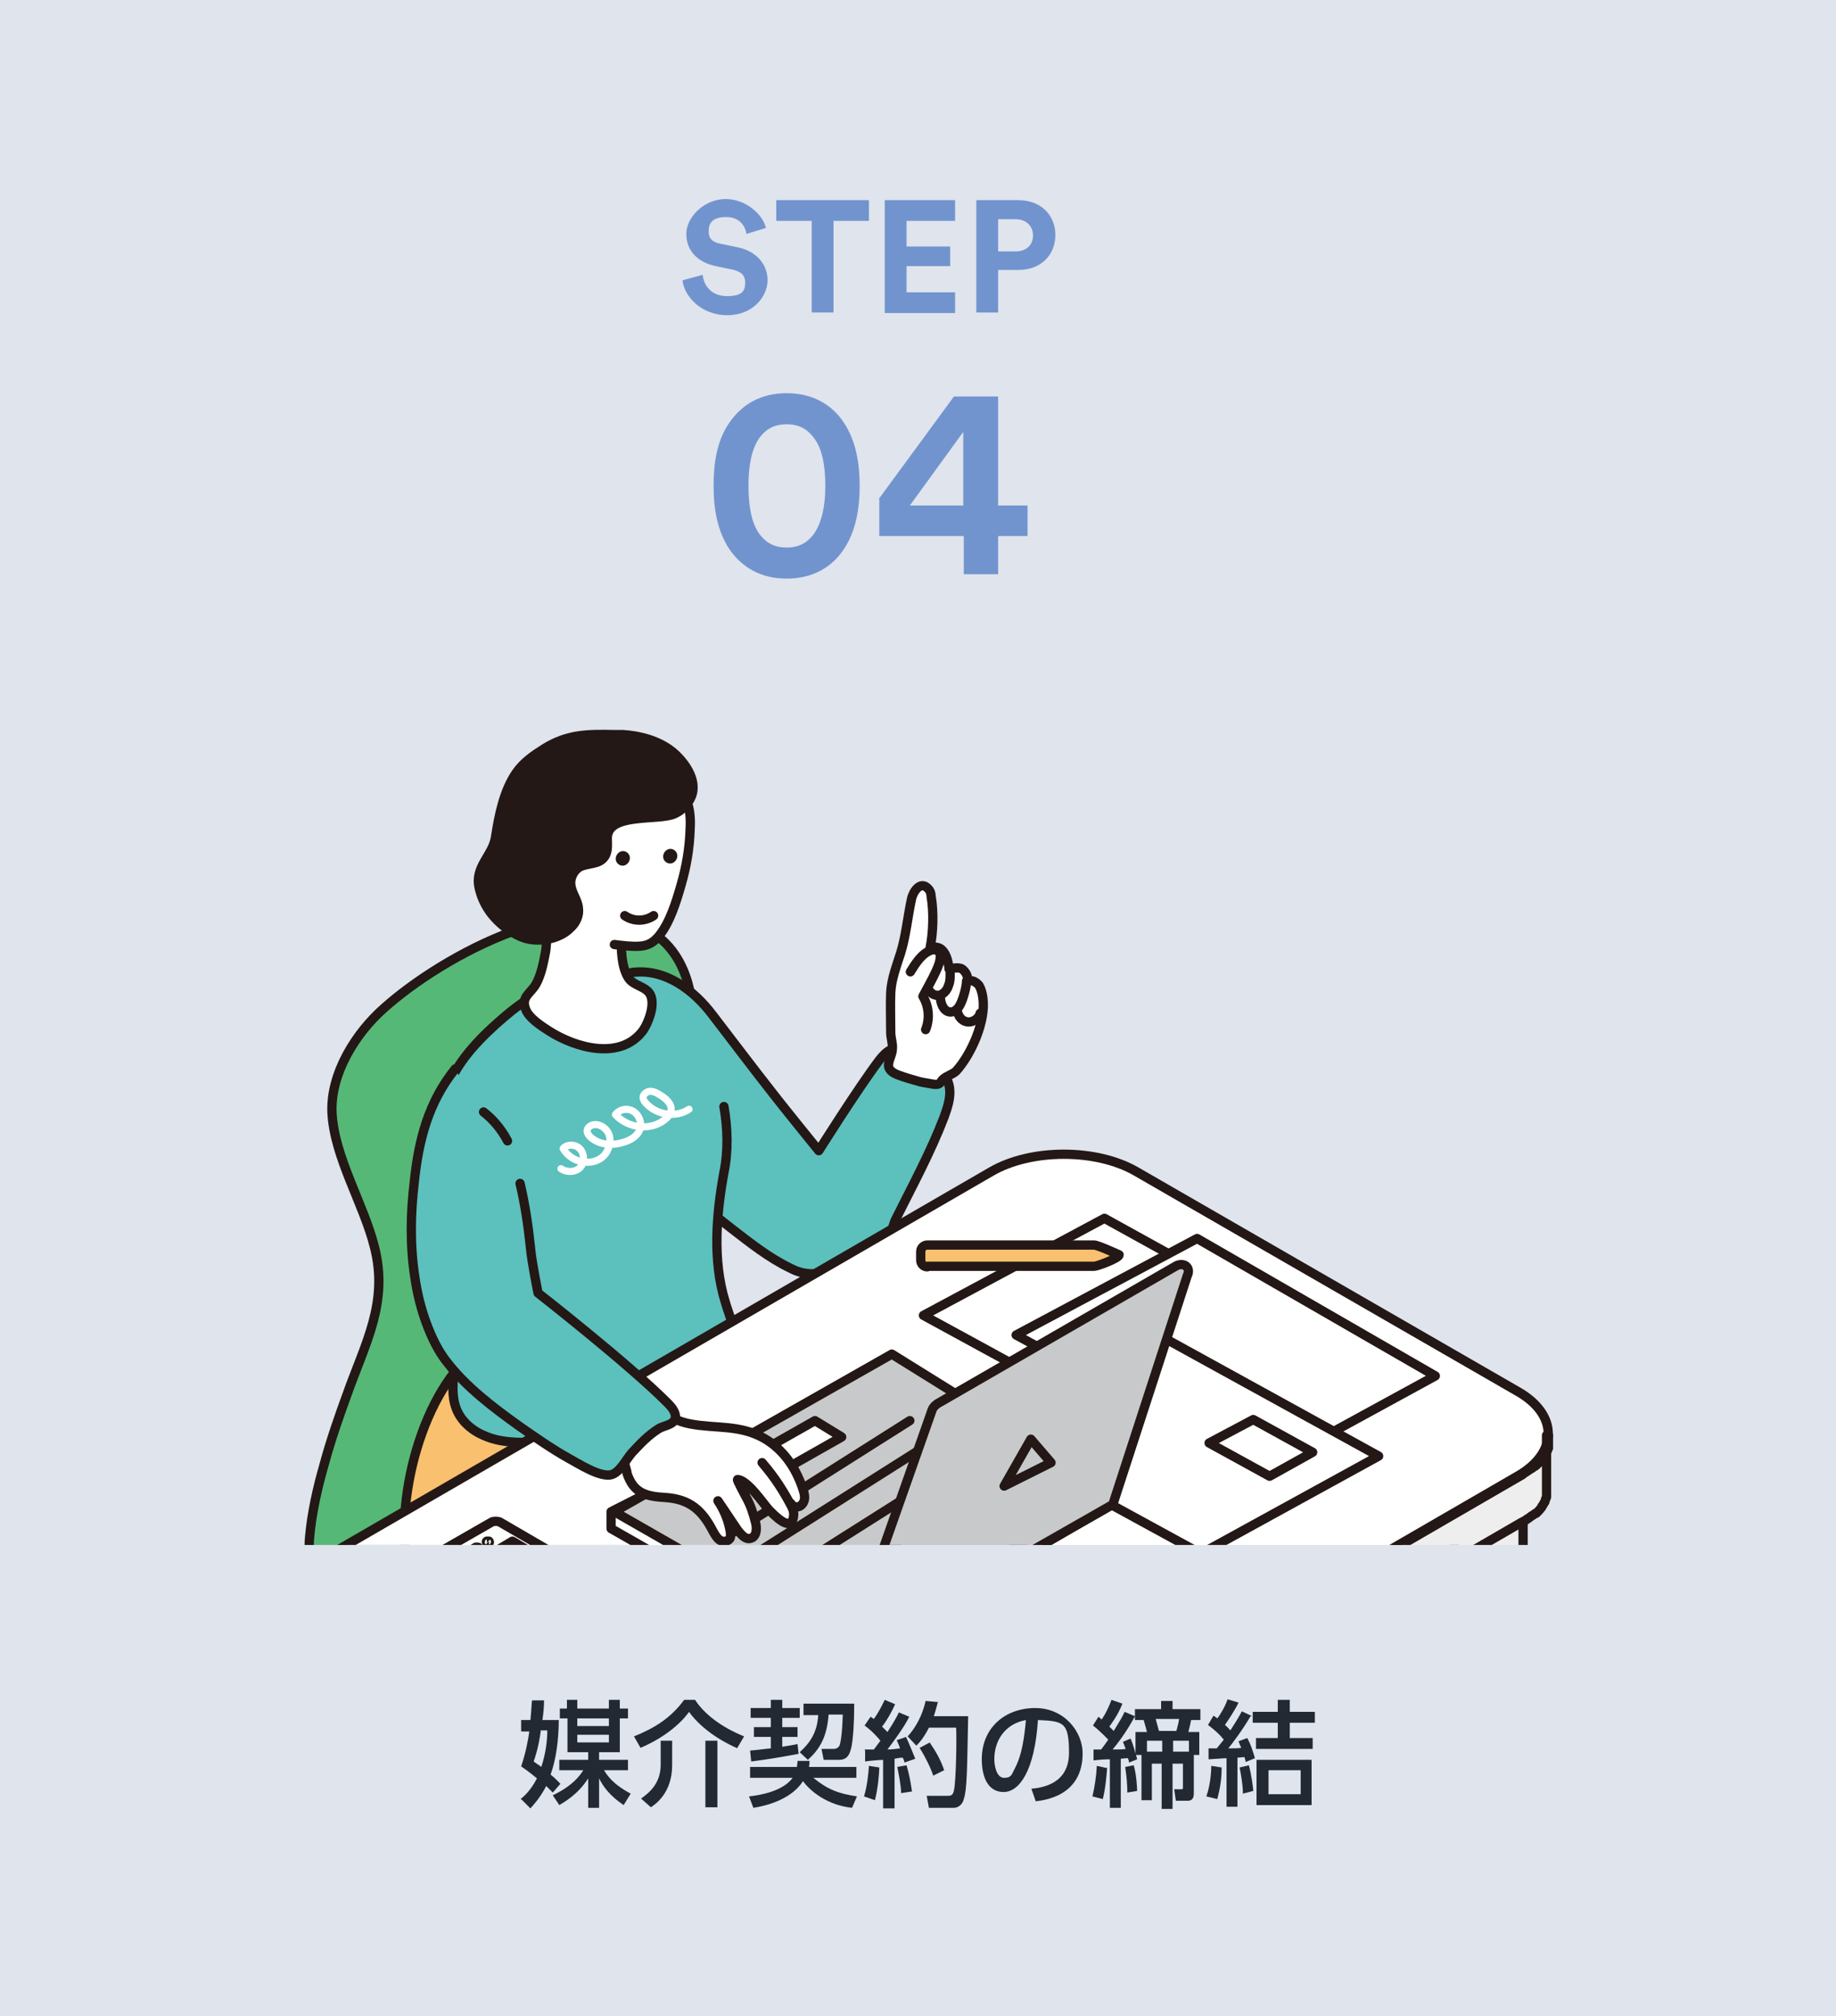 <?xml version="1.0" encoding="UTF-8"?>
<svg id="_レイヤー_2" xmlns="http://www.w3.org/2000/svg" xmlns:xlink="http://www.w3.org/1999/xlink" version="1.1" viewBox="0 0 336.8 369.7">
  <!-- Generator: Adobe Illustrator 29.3.1, SVG Export Plug-In . SVG Version: 2.1.0 Build 151)  -->
  <defs>
    <style>
      .st0, .st1, .st2 {
        fill: none;
      }

      .st3 {
        fill: #dfe4ed;
      }

      .st4 {
        fill: #56b877;
      }

      .st5 {
        fill: #7294ce;
      }

      .st6 {
        fill: #c8c9ca;
      }

      .st1 {
        stroke: #fff;
        stroke-width: 1.3px;
      }

      .st1, .st2 {
        stroke-linecap: round;
        stroke-linejoin: round;
      }

      .st7 {
        fill: #231815;
      }

      .st8 {
        fill: #fff;
      }

      .st2 {
        stroke: #231815;
        stroke-width: 1.7px;
      }

      .st9 {
        fill: #eeeeef;
      }

      .st10 {
        fill: #f9c06f;
      }

      .st11 {
        fill: #222933;
      }

      .st12 {
        clip-path: url(#clippath);
      }

      .st13 {
        fill: #5cc0bd;
      }
    </style>
    <clipPath id="clippath">
      <rect class="st0" x="51.9" y="133.8" width="233" height="149.5"/>
    </clipPath>
  </defs>
  <g id="_レイヤー_1-2">
    <rect class="st3" y="0" width="336.8" height="369.7"/>
    <path class="st5" d="M136.9,42.7c-.2-1.1-1.1-2.9-3.7-2.9s-3.2,1.2-3.2,2.6.7,2,2.2,2.3l2.9.6c3.7.7,5.7,3.2,5.7,6.1s-2.6,6.4-7.4,6.4-7.9-3.5-8.2-6.4l3.7-1c.2,2,1.6,3.9,4.5,3.9s3.3-1.1,3.3-2.5-.9-2.1-2.5-2.4l-2.9-.6c-3.3-.7-5.4-2.8-5.4-5.9s3.3-6.4,7.2-6.4,6.9,3,7.4,5.3l-3.6,1.1h0Z"/>
    <path class="st5" d="M152.9,40.5v16.8h-4v-16.8h-6.5v-3.8h17v3.8h-6.5Z"/>
    <path class="st5" d="M162.3,57.3v-20.6h12.9v3.8h-8.9v4.7h8v3.6h-8v4.8h8.9v3.8h-12.9Z"/>
    <path class="st5" d="M183.1,49.6v7.7h-4v-20.6h7.7c4.1,0,6.8,2.7,6.8,6.4s-2.7,6.4-6.8,6.4h-3.7,0ZM186.3,46.1c2,0,3.2-1.2,3.2-2.9s-1.2-3-3.2-3h-3.2v5.9h3.2Z"/>
    <path class="st5" d="M133.8,77.5c2.2-3.2,5.6-5.4,10.5-5.4s8.4,2.2,10.5,5.4c2.2,3.3,2.9,7.4,2.9,11.6s-.7,8.3-2.9,11.6c-2.1,3.2-5.6,5.4-10.5,5.4s-8.3-2.2-10.5-5.4c-2.2-3.3-2.9-7.4-2.9-11.6s.6-8.3,2.9-11.6ZM139.3,97.9c1.1,1.5,2.6,2.5,5,2.5s3.9-1,5-2.5c1.4-2,2.1-5,2.1-8.8s-.6-6.9-2.1-8.8c-1.1-1.5-2.6-2.5-5-2.5s-3.9,1-5,2.5c-1.4,2-2,5-2,8.8s.6,6.9,2,8.8Z"/>
    <path class="st5" d="M161.2,91.5l13.8-18.8h8.1v20h5.4v5.6h-5.4v7h-6.3v-7h-15.5v-6.8h0ZM176.7,79.2l-9.8,13.5h9.8v-13.5Z"/>
    <path class="st11" d="M95.5,329.9c.6-.5,1.8-1.5,3-3.8-1.7-1.4-2.2-1.7-2.9-2.2.8-2.3,1.3-4.9,1.5-6.4h-1.5v-2.1h1.7c.2-1.9.2-2.9.3-3.6h2.2c0,1.1-.1,2.3-.3,3.6h3c0,3.6-.5,7.3-1.5,10,1,.8,1.3,1.2,1.8,1.7l-1.4,1.6c-.3-.3-.5-.5-1.2-1.2-1.2,2.3-2.3,3.4-2.9,4.1l-1.6-1.6h0ZM99.2,317.4c-.4,3-1,4.7-1.3,5.6.5.4.9.6,1.4,1,.9-2.7,1.1-5.2,1.1-6.7h-1.3ZM102.6,313.3h1.4v-1.6h1.9v1.6h5.8v-1.6h2v1.6h1.5v1.8h-1.5v6.2h-3.8v1.4h5.3v1.9h-4.4c.5.8,1.5,2.5,4.9,4.3l-1.3,2.1c-2.5-1.7-3.7-3.3-4.5-4.9v5.4h-2v-5.4c-1.9,3-4.5,4.4-5.3,4.9l-1.2-1.8c3.8-1.8,5.1-3.8,5.6-4.6h-4.4v-1.9h5.3v-1.4h-3.8v-6.2h-1.4v-1.8h0ZM105.9,316.5h5.8v-1.4h-5.8v1.4ZM105.9,319.5h5.8v-1.4h-5.8v1.4Z"/>
    <path class="st11" d="M135.3,320.6c-4.1-1.8-7.2-4.3-8.9-6.7-1.7,2.4-4.9,4.9-8.9,6.6l-1.2-2.1c3.7-1.5,6.7-3.3,9.2-6.7h2c1.7,2.6,4.8,5,9,6.7l-1.3,2.2ZM123.3,319.2v4.5c0,5-3,7.1-3.9,7.7l-1.8-1.6c1.4-1,3.6-2.7,3.6-6.2v-4.4h2.1ZM131.6,319.2v12.2h-2.2v-12.2h2.2Z"/>
    <path class="st11" d="M148.5,322.9c0,.4,0,.6-.1,1.1h8.7v2h-7.9c2.7,2.2,4.7,2.9,8,3.4l-.9,2.1c-4.6-.5-7.7-3.1-9-4.9-1.5,2.4-4.7,4.2-9.1,4.9l-.8-2.1c2.1-.2,6.3-1,8-3.4h-7.8v-2h8.6c0-.4.1-.6.1-1.1h2.1ZM137.6,321c1.3-.1,2.6-.3,3.8-.4v-2.1h-3.1v-1.8h3.1v-1.7h-3.7v-1.8h3.7v-1.5h2.1v1.5h3.2v1.8h-3.2v1.7h2.8v1.8h-2.8v1.8c1.2-.2,2-.3,2.8-.5l.2,1.8c-2.6.5-6.2,1.1-8.7,1.4l-.2-2h0ZM147.4,312.4h9.3c0,3.6-.2,6.3-.5,7.9-.3,1.2-.6,2.4-2.3,2.4h-2.8l-.4-2h2.2c.8,0,1-.5,1.1-.6.2-.5.5-2.2.6-5.7h-2.6c-.3,4.2-1.7,6.4-3.8,8.3l-1.5-1.4c2.1-1.9,3.2-3.8,3.4-6.8h-2.7v-2h0Z"/>
    <path class="st11" d="M158.6,320.8c.6,0,1.1,0,1.7,0,.3-.4.6-.8,1.2-1.6-.2-.3-1.4-1.7-2.9-2.8l1.1-1.6c.2.1.4.3.6.4,1-1.4,1.5-2.5,2-3.5l1.9.8c-.6,1.4-1.7,3.3-2.4,4.1.1.1.5.5,1,1,1.3-2,1.7-2.8,2.1-3.6l1.9.8c-.4.8-1.2,2.3-4,6,.8,0,1.6-.1,2.3-.2-.2-.7-.4-1-.6-1.5l1.7-.6c.5,1,1.4,3.3,1.7,4l-2,.7c0-.3-.1-.5-.3-.9-.5,0-1,.1-1.5.2v9.1h-2.1v-8.9c-.5,0-2.8.2-3.3.3v-2h0ZM161.3,324.1c0,.7-.2,3.7-.8,6l-2-.7c.6-2,.8-4.2.9-5.6l1.9.3h0ZM166.3,323.7c.4,1.4.7,2.7,1,4.8l-2,.3c0-1.4-.5-3.8-.7-4.8l1.7-.3h0ZM172.1,311.9c-.2.7-.4,1.6-.8,2.8h6.3c-.2,9.9-.2,13.4-.8,15.2-.4,1.5-1.6,1.6-1.8,1.6h-4.6l-.4-2.2h3.8c.8,0,1-.2,1.2-1,.4-2,.5-9.5.4-11.5h-5c-.9,1.8-1.7,2.7-2.3,3.3l-1.6-1.7c1.4-1.5,2.7-3.8,3.3-6.5l2.2.2h0ZM170.6,319.6c1.1,1.6,2,3.2,2.6,5l-2,1c-.5-1.5-1.5-3.5-2.5-5.1l1.9-1h0Z"/>
    <path class="st11" d="M189.2,328c2.2-.2,6.9-1,6.9-6.6s-1-5.8-5.7-6c-.6,9.3-3.4,13.2-6.3,13.2s-4-2.8-4-6c0-5.9,4.4-9.4,9.8-9.4s8.7,4.4,8.7,8.3c0,7.9-7.1,8.6-8.6,8.8l-.8-2.3h0ZM182.4,322.6c0,1.2.4,3.4,1.8,3.4s1.4-.7,1.9-1.6c1.4-2.6,1.8-5.8,2.1-9-3.8.7-5.8,3.7-5.8,7.2h0Z"/>
    <path class="st11" d="M203.1,324.1c-.1,1.4-.3,3.8-.8,5.8l-1.9-.5c.4-1.7.7-3.6.8-5.6l1.8.4ZM200.7,320.8c.7,0,.9,0,1.3,0,.3-.4.9-1.2,1.3-1.8-.2-.2-1.3-1.4-2.8-2.6l1-1.6c.3.2.3.3.6.5.8-1.2,1.3-2.3,1.8-3.6l2,.7c-.9,2.3-2.2,3.9-2.4,4.2.4.4.6.6.8.8,1.3-2.1,1.7-2.8,2-3.5l1.9.8c-.6,1.1-2,3.6-4.1,6.1,1.2,0,1.9,0,2.4-.1-.2-.5-.3-.8-.5-1.3l1.4-.6c.5,1.2.8,2.3.9,2.8v-4h2.1c-.1-.5-.5-1.8-.6-2.2h-1.6v-2h4.8v-1.5h2.1v1.5h5.1v2h-1.7c-.2,1.1-.4,1.7-.5,2.2h2v4.2h-1v7c0,.4,0,1.4-1.1,1.4h-2.2l-.3-2.1h1.3c.3,0,.3-.1.3-.3v-4.4h-1.9v8.3h-2v-8.3h-1.8v6.7h-1.9v-8.3h-1l.2.8-1.5.6c0-.4-.1-.5-.2-.8-.3,0-.4,0-1.3.1v9h-2v-8.9c-1.2,0-2.1.1-3,.2v-2h0ZM208,323.8c.5,1.7.6,4.3.6,4.6l-1.8.3c0-1.2-.1-2.9-.4-4.7l1.6-.3h0ZM213.2,321.2v-2h-2.8v2h2.8ZM212,315.2c.1.3.5,1.9.6,2.2h3.2c.1-.4.4-1.4.5-2.2h-4.3,0ZM215.2,321.2h2.9v-2h-2.9v2Z"/>
    <path class="st11" d="M221.3,329.4c.8-2.3.9-4.8.9-5.6l1.9.3c0,2.2-.3,3.9-.8,5.8l-2-.5ZM229.4,314.7c-1.3,2.3-3.7,5.5-4.1,5.9,1.2,0,1.7,0,2.4-.1-.2-.4-.3-.7-.5-1.2l1.6-.6c.8,1.5,1.2,3,1.4,3.7l-1.7.7c0-.3-.1-.4-.2-.9-.4,0-1.1.1-1.3.1v9h-2v-8.9c-.5,0-3,.2-3.3.2v-2c.7,0,.8,0,1.5,0,.4-.5.9-1.1,1.3-1.6-.9-1.1-1.6-1.7-2.9-2.7l1-1.7c.4.3.5.3.7.5.5-.6,1.4-2.1,1.9-3.5l2,.6c-.6,1.3-2,3.4-2.5,4.1.4.3.7.7,1,1,1.3-2,1.8-2.9,2.1-3.5l1.9.9h0ZM228,328.8c0-1.5-.4-3.7-.6-4.7l1.7-.4c.5,1.9.8,4.3.8,4.7l-1.9.5h0ZM236.6,311.7v2.2h4.6v2h-4.6v2.8h4.2v2h-10.4v-2h4v-2.8h-4.6v-2h4.6v-2.2h2.2ZM240.6,331h-10.1v-8.3h10.1v8.3ZM238.6,324.6h-5.9v4.4h5.9v-4.4Z"/>
    <g class="st12">
      <g>
        <path class="st4" d="M59.5,268.4c-1.3,4.5-2.3,9-2.7,13.4-.9,8.7,5.4,16,13.9,17.5,10.4,1.9,18.6-3.7,27.3-8.1,9-4.5,21-10.6,26.6-19.2,5.5-8.4.8-17.6-2.4-25.8-2.6-6.7-6.4-14.9-5.3-22.1,2.3-14.6,12.3-25.8,9.8-41.5-.7-4.3-2.7-8.5-6.3-11.1-14.1-10.2-39.3,3.8-50,13.4-5.1,4.5-9.8,11.9-9.5,19.1.4,8.2,5.8,16.7,7.8,24.7,2.6,10.2-1.7,17.6-5,26.9-1.5,4.1-3,8.4-4.2,12.8"/>
        <path class="st2" d="M59.5,268.4c-1.3,4.5-2.3,9-2.7,13.4-.9,8.7,5.4,16,13.9,17.5,10.4,1.9,18.6-3.7,27.3-8.1,9-4.5,21-10.6,26.6-19.2,5.5-8.4.8-17.6-2.4-25.8-2.6-6.7-6.4-14.9-5.3-22.1,2.3-14.6,12.3-25.8,9.8-41.5-.7-4.3-2.7-8.5-6.3-11.1-14.1-10.2-39.3,3.8-50,13.4-5.1,4.5-9.8,11.9-9.5,19.1.4,8.2,5.8,16.7,7.8,24.7,2.6,10.2-1.7,17.6-5,26.9-1.5,4.1-3,8.4-4.2,12.8h0Z"/>
        <path class="st13" d="M128,220c-2.9-3.2-4.9-7.1-6.6-11.1-3.7-8.6-6.2-17.8-7.4-27.1-.1-1.1-.2-2.3.7-3,.4-.3.9-.4,1.4-.5,6-.7,11.2,3.3,14.6,7.8,3.7,4.8,7.3,9.6,11,14.3,1.6,2.1,8.5,10.6,8.5,10.6,0,0,7.1-11.3,11.1-16.6,1.3-1.7,2.8-2.8,4.9-2,3.5,1.3,7.5,3.3,8,7.2.2,1.8-.4,3.5-1,5.2-2.5,6.5-5.7,12.4-8.8,18.6-.5.9-.6,2-1.2,2.9-.7,1.2-2,2.2-3,3.1-2.2,1.9-4.8,3.3-7.7,3.8-2.7.5-4.9.7-7.4-.6-4-1.9-7.5-4.7-11-7.4-2-1.6-4.1-3.1-5.8-5,0,0-.2-.2-.3-.3"/>
        <path class="st2" d="M128,220c-2.9-3.2-4.9-7.1-6.6-11.1-3.7-8.6-6.2-17.8-7.4-27.1-.1-1.1-.2-2.3.7-3,.4-.3.9-.4,1.4-.5,6-.7,11.2,3.3,14.6,7.8,3.7,4.8,7.3,9.6,11,14.3,1.6,2.1,8.5,10.6,8.5,10.6,0,0,7.1-11.3,11.1-16.6,1.3-1.7,2.8-2.8,4.9-2,3.5,1.3,7.5,3.3,8,7.2.2,1.8-.4,3.5-1,5.2-2.5,6.5-5.7,12.4-8.8,18.6-.5.9-.6,2-1.2,2.9-.7,1.2-2,2.2-3,3.1-2.2,1.9-4.8,3.3-7.7,3.8-2.7.5-4.9.7-7.4-.6-4-1.9-7.5-4.7-11-7.4-2-1.6-4.1-3.1-5.8-5,0,0-.2-.2-.3-.3h0Z"/>
        <path class="st8" d="M165.5,349.6c3.9,3.4,8.5,6.1,13.3,7.9,2.6.9,5.6,2,6.4,4.8.6,2.2-.7,4.7-2.5,6-1.9,1.2-7,.4-9.2,0-9.9-1.6-18.8-5.6-21.7-8.6-.6-.6-1.3-1.3-1.6-2.2-.4-1-.3-2-.2-3,.2-2.2.3-4.4,1.1-6.4,3.7-9.5,9.4-2.9,14.5,1.6"/>
        <path class="st2" d="M165.5,349.6c3.9,3.4,8.5,6.1,13.3,7.9,2.6.9,5.6,2,6.4,4.8.6,2.2-.7,4.7-2.5,6s-7,.4-9.2,0c-9.9-1.6-18.8-5.6-21.7-8.6-.6-.6-1.3-1.3-1.6-2.2-.4-1-.3-2-.2-3,.2-2.2.3-4.4,1.1-6.4,3.7-9.5,9.4-2.9,14.5,1.6h0Z"/>
        <path class="st7" d="M163.6,348.1c-4.1,1.2-8.4,1.3-12.6.4-2.6-16.1-2.5-32.7.3-48.7.2-1.1.4-2.2,1-3.2,1.1-1.7,3.1-2.3,4.9-2.9,12.6-3.7,7.4,11.4,6.8,19.5-.2,3.2-.3,34.9-.4,34.9"/>
        <path class="st2" d="M163.6,348.1c-4.1,1.2-8.4,1.3-12.6.4-2.6-16.1-2.5-32.7.3-48.7.2-1.1.4-2.2,1-3.2,1.1-1.7,3.1-2.3,4.9-2.9,12.6-3.7,7.4,11.4,6.8,19.5-.2,3.2-.3,34.9-.4,34.9h0Z"/>
        <path class="st7" d="M169.2,354.7c.7-.7,1.9-.8,2.9-.2,2.2,1,4.3,2.2,6.6,3.1,2.6.9,5.6,2,6.4,4.8.6,2.2-.7,4.7-2.5,6-1.9,1.2-8.8-.2-10.9-.7-7.2-1.6-14.3-3.6-20-7.9-.7-.5-1.3-1.3-1.6-2.2-.4-1-.3-2-.2-3,.2-2.4-.3-4.4.6-3.6,4.2,3.9,11.8,7.2,17.3,8,0-1.1,1-3.7,1.5-4.2"/>
        <path class="st2" d="M169.2,354.7c.7-.7,1.9-.8,2.9-.2,2.2,1,4.3,2.2,6.6,3.1,2.6.9,5.6,2,6.4,4.8.6,2.2-.7,4.7-2.5,6-1.9,1.2-8.8-.2-10.9-.7-7.2-1.6-14.3-3.6-20-7.9-.7-.5-1.3-1.3-1.6-2.2-.4-1-.3-2-.2-3,.2-2.4-.3-4.4.6-3.6,4.2,3.9,11.8,7.2,17.3,8,0-1.1,1-3.7,1.5-4.2h0Z"/>
        <path class="st8" d="M138.3,365.3c3.9,3.4,8.5,6.1,13.3,7.9,2.6.9,5.6,2,6.4,4.8.6,2.2-.7,4.7-2.5,6-1.9,1.2-7,.4-9.2,0-9.9-1.6-18.8-5.6-21.7-8.6-.6-.6-1.3-1.3-1.6-2.2-.4-1-.3-2-.2-3,.2-2.2.3-4.4,1.1-6.4,3.8-9.5,9.4-2.9,14.5,1.6"/>
        <path class="st2" d="M138.3,365.3c3.9,3.4,8.5,6.1,13.3,7.9,2.6.9,5.6,2,6.4,4.8.6,2.2-.7,4.7-2.5,6s-7,.4-9.2,0c-9.9-1.6-18.8-5.6-21.7-8.6-.6-.6-1.3-1.3-1.6-2.2-.4-1-.3-2-.2-3,.2-2.2.3-4.4,1.1-6.4,3.7-9.5,9.4-2.9,14.5,1.6h0Z"/>
        <path class="st7" d="M136.5,363.8c-4.1,1.2-8.4,1.3-12.6.4-2.6-16.1-2.5-32.7.3-48.7.2-1.1.4-2.2,1-3.2,1.1-1.7,3.1-2.3,4.9-2.9,12.6-3.7,7.4,11.4,6.8,19.5-.2,3.2-.3,34.9-.4,34.9"/>
        <path class="st2" d="M136.5,363.8c-4.1,1.2-8.4,1.3-12.6.4-2.6-16.1-2.5-32.7.3-48.7.2-1.1.4-2.2,1-3.2,1.1-1.7,3.1-2.3,4.9-2.9,12.6-3.7,7.4,11.4,6.8,19.5-.2,3.2-.3,34.9-.4,34.9h0Z"/>
        <path class="st7" d="M142,370.3c.7-.7,1.9-.8,2.9-.2,2.2,1,4.3,2.2,6.6,3.1,2.6.9,5.6,2,6.4,4.8.6,2.2-.7,4.7-2.5,6-1.9,1.2-8.8-.2-10.9-.7-7.2-1.6-14.3-3.6-20-7.9-.7-.5-1.3-1.3-1.6-2.2-.4-1-.3-2-.2-3,.2-2.4-.3-4.4.6-3.6,4.2,3.9,11.8,7.2,17.3,8,0-1.1,1-3.7,1.5-4.2"/>
        <path class="st2" d="M142,370.3c.7-.7,1.9-.8,2.9-.2,2.2,1,4.3,2.2,6.6,3.1,2.6.9,5.6,2,6.4,4.8.6,2.2-.7,4.7-2.5,6-1.9,1.2-8.8-.2-10.9-.7-7.2-1.6-14.3-3.6-20-7.9-.7-.5-1.3-1.3-1.6-2.2-.4-1-.3-2-.2-3,.2-2.4-.3-4.4.6-3.6,4.2,3.9,11.8,7.2,17.3,8,0-1.1,1-3.7,1.5-4.2h0Z"/>
        <path class="st10" d="M135.9,343.4c-2.6.4-5.3.4-7.9-.1-14.1-2.9-11.6-17.3-11.6-28.2-14.8-2.2-31.7-5.9-38.9-19-6.7-12.2-2.7-33.8,5.9-44.5,2.9-3.6,7.2-5.4,11.3-6.8,10.1-3.4,39.1,3.1,39.1,3.1,1.7.4.3,14.7,6.8,16.7,9.6,3,18.2.5,23.8,11.2,3.1,5.9,3.7,12.7,4.2,19.3.7,8.3,1.4,16.6,2,24.9.1,1.8.3,3.7-.5,5.4-.7,1.5-2,2.7-3.3,3.7-7.3,5.7-15.6,10.1-24.4,12.8-2.2.7-4.5,1.3-6.7,1.6"/>
        <path class="st2" d="M135.9,343.4c-2.6.4-5.3.4-7.9-.1-14.1-2.9-11.6-17.3-11.6-28.2-14.8-2.2-31.7-5.9-38.9-19-6.7-12.2-2.6-33.8,5.9-44.5,2.9-3.6,7.2-5.4,11.3-6.8,10.1-3.4,39.1,3.1,39.1,3.1,1.7.4.3,14.7,6.8,16.7,9.6,3,18.2.5,23.8,11.2,3.1,5.9,3.7,12.7,4.2,19.3.7,8.3,1.4,16.6,2,24.9.1,1.8.3,3.7-.5,5.4-.7,1.5-2,2.7-3.3,3.7-7.3,5.7-15.6,10.1-24.4,12.8-2.2.7-4.5,1.3-6.7,1.6h0Z"/>
        <path class="st13" d="M132.8,202.9c.7,4.1.8,8.2,0,12.1-1.4,7.6-2.1,16.1.2,23.6.5,1.8,1.3,3.6,1.6,5.5,1.1,7.2-8.9,11.4-14.1,14.2-7.3,3.9-15.4,6.1-23.7,6.2-2.6,0-5.2-.1-7.6-1.1-2.4-.9-4.6-2.7-5.5-5.1-.9-2.3-.6-4.9-.4-7.4.3-3.9.1-7.9-.4-11.8-1.1-7.5-3.7-14.9-3.7-22.5,0-6.1,1.2-14.3,4.1-19.7,2.3-4.3,6.7-8.4,10.5-11.5,4.8-3.8,10.4-6.4,16.3-7.9,1.3-.3,2.5-.6,3.7-.7l19.1,26h0Z"/>
        <path class="st2" d="M132.8,202.9c.7,4.1.8,8.2,0,12.1-1.4,7.6-2.1,16.1.2,23.6.5,1.8,1.3,3.6,1.6,5.5,1.1,7.2-8.9,11.4-14.1,14.2-7.2,3.9-15.4,6.1-23.7,6.2-2.6,0-5.2-.1-7.6-1.1-2.4-.9-4.6-2.7-5.5-5.1-.9-2.3-.6-4.9-.4-7.4.3-3.9.1-7.9-.4-11.8-1.1-7.5-3.7-14.9-3.7-22.5,0-6.1,1.2-14.3,4.1-19.7,2.3-4.3,6.7-8.4,10.5-11.5,4.8-3.8,10.4-6.4,16.3-7.9,1.3-.3,2.5-.6,3.7-.7"/>
        <path class="st8" d="M114.3,167.9c0,1.2-.2,2.4-.3,3.8-.2,2.3,0,5.5,1.2,7.5.9,1.6,3.3,1.6,4.1,3.2.9,1.8-.3,5-1.3,6.5-4.1,5.6-12.3,3.3-17.2.2-1.4-.9-3.8-2.4-4.4-4.1-.8-2.2.8-2.7,1.9-4.5,1-1.8,1.4-4,1.8-6.1.6-3.9-.8-8.4.4-12.1.5-1.7,2.1-3.3,3.9-3.2.6,0,1.3.2,1.9.5,2.5.9,4.9,2.1,6.6,4.2,1.2,1.5,1.5,2.8,1.5,4.2"/>
        <path class="st2" d="M114.3,167.9c0,1.2-.2,2.4-.3,3.8-.1,2.3,0,5.5,1.2,7.5.9,1.6,3.3,1.6,4.1,3.2.9,1.8-.3,5-1.3,6.5-4.1,5.6-12.3,3.3-17.2.2-1.4-.9-3.8-2.4-4.4-4.1-.8-2.2.8-2.7,1.9-4.5,1-1.8,1.4-4,1.8-6.1.6-3.9-.8-8.4.4-12.1.5-1.7,2.1-3.3,3.9-3.2.6,0,1.3.2,1.9.5,2.5.9,4.9,2.1,6.6,4.2,1.2,1.5,1.5,2.8,1.5,4.2h0Z"/>
        <path class="st8" d="M99.2,169.7c0-.9-.7-1.3-1.2-2.1-.6-.9-1-2-1.3-3-.7-2.2-1.2-4.6-1.5-6.9-.3-2.3-.4-4.6,0-6.8.7-4.2,3.1-8.2,6.6-10.7,3.3-2.4,7.7-3.3,11.7-2.6,4.5.7,8,3.7,10.8,7.2.6.8,1.2,1.6,1.6,2.5.7,1.6.8,3.5.7,5.3-.1,3.5-.7,7-1.7,10.4-.9,3.1-2,6.7-4,9.2-1,1.2-2,1.8-3.5,1.9-1.6.1-3.1-.1-4.7-.3l-13.4-4.2h0Z"/>
        <path class="st2" d="M99.2,169.1c0-.9-.7-1.3-1.2-2.1-.6-.9-1-2-1.3-3-.7-2.2-1.2-4.6-1.5-6.9-.3-2.3-.4-4.6,0-6.8.7-4.2,3.1-8.2,6.6-10.7,3.3-2.4,7.7-3.3,11.7-2.6,4.5.7,8,3.7,10.8,7.2.6.8,1.2,1.6,1.6,2.5.7,1.6.8,3.5.7,5.3-.1,3.5-.7,7-1.7,10.4-.9,3.1-2,6.7-4,9.2-1,1.2-2,1.8-3.5,1.9-1.6.1-3.1-.1-4.7-.3"/>
        <path class="st7" d="M114.3,134.7c3.1.2,6.5,1.1,9,3.1,2.1,1.7,4.8,5.2,3.5,8.3-.6,1.4-1.7,2.5-3,3.1-2.9,1.4-12.2-.3-12.4,4.4,0,1.2.2,2.5-.5,3.5-1,1.5-3.1,1.1-4.6,1.9-1,.6-1.7,1.9-1.6,3.1.1,1.6,1.3,2.9,1.4,4.4.2,1.3-.4,2.7-1.4,3.6-2,2.1-5.6,2.7-8.2,2-2.5-.7-5.4-3-6.9-5.3-.8-1.2-1.4-2.6-1.7-4-.9-3.9,2.5-5.9,3-9.3.6-3.9,1.5-8.5,3.8-11.8,1.3-1.9,3.2-3.2,5.1-4.4,4.4-2.7,8-2.7,12.9-2.6.5,0,1,0,1.5,0"/>
        <path class="st2" d="M114.3,134.7c3.1.2,6.5,1.1,9,3.1,2.1,1.7,4.8,5.2,3.5,8.3-.6,1.4-1.7,2.5-3,3.1-2.9,1.4-12.2-.3-12.4,4.4,0,1.2.2,2.5-.5,3.5-1,1.5-3.1,1.1-4.6,1.9-1,.6-1.7,1.9-1.6,3.1.1,1.6,1.3,2.9,1.4,4.4.2,1.3-.4,2.7-1.4,3.6-2,2.1-5.6,2.7-8.2,2-2.5-.7-5.4-3-6.9-5.3-.8-1.2-1.4-2.6-1.7-4-.9-3.9,2.5-5.9,3-9.3.6-3.9,1.5-8.5,3.8-11.8,1.3-1.9,3.2-3.2,5.1-4.4,4.3-2.7,8-2.7,12.9-2.6.5,0,1,0,1.5,0h0Z"/>
        <path class="st7" d="M113,157.1c.2-.7.9-1.2,1.6-1,.7.2,1.1.9.9,1.6-.2.7-.9,1.2-1.6,1-.7-.2-1.1-.9-.9-1.6"/>
        <path class="st7" d="M121.7,156.7c.2-.7.9-1.2,1.6-1,.7.2,1.1.9.9,1.6-.2.7-.9,1.2-1.6,1-.7-.2-1.1-.9-.9-1.6"/>
        <path class="st2" d="M119.9,167.9c-1.6,1.1-3.7,1.1-5.3,0"/>
        <path class="st1" d="M126.4,203.4c-2.4,1.6-5.9,1.1-7.9-1.1-.2-.2-.4-.5-.5-.8-.2-.7.5-1.3,1.2-1.4.7,0,1.3.3,1.9.7,1,.6,2.2,1.6,2,2.8,0,.6-.4,1-.8,1.4-2.5,2.4-6.9,2.1-9.4-.6.7-1,2.2-1.3,3.3-.6s1.6,2.2,1.2,3.3c-.4,1-1.3,1.7-2.3,2.1-2.2.9-4.9,1-6.8-.7-.3-.3-.6-.7-.6-1.1s.3-.8.7-1c1.2-.6,2.8.3,3.3,1.6.5,1.3,0,2.9-.9,3.9-2,2.1-6,1.4-7.5-1.3.8-.9,2.4-.8,3.2.2s.7,2.6-.2,3.4c-.9.8-2.4.8-3.4.1"/>
        <path class="st7" d="M61.5,341.5h0c-1.6-.1-2.8-1.5-2.6-3.1l3.7-46.5c.1-1.6,1.5-2.8,3.1-2.6,1.6.1,2.7,1.5,2.6,3.1l-3.7,46.5c-.1,1.6-1.5,2.8-3.1,2.6"/>
        <path class="st2" d="M61.5,341.5h0c-1.6-.1-2.8-1.5-2.6-3.1l3.7-46.5c.1-1.6,1.5-2.8,3.1-2.6,1.6.1,2.7,1.5,2.6,3.1l-3.7,46.5c-.1,1.6-1.5,2.8-3.1,2.6Z"/>
        <path class="st7" d="M113.2,375.9h0c-1.6,0-2.8-1.3-2.8-2.9l.4-46.6c0-1.6,1.3-2.9,2.9-2.8,1.6,0,2.8,1.3,2.8,2.9l-.4,46.6c0,1.6-1.3,2.9-2.9,2.8"/>
        <path class="st2" d="M113.2,375.9h0c-1.6,0-2.8-1.3-2.8-2.9l.4-46.6c0-1.6,1.3-2.8,2.9-2.8,1.6,0,2.8,1.3,2.8,2.9l-.4,46.6c0,1.6-1.3,2.9-2.9,2.8Z"/>
        <path class="st7" d="M74.9,357.4h0c-1.6,0-2.8-1.3-2.8-2.9l.4-46.6c0-1.6,1.3-2.8,2.9-2.8,1.6,0,2.8,1.3,2.8,2.9l-.4,46.6c0,1.6-1.3,2.9-2.9,2.8"/>
        <path class="st2" d="M74.9,357.4h0c-1.6,0-2.8-1.3-2.8-2.9l.4-46.6c0-1.6,1.3-2.8,2.9-2.8,1.6,0,2.8,1.3,2.8,2.9l-.4,46.6c0,1.6-1.3,2.9-2.9,2.8Z"/>
        <path class="st7" d="M181.4,343h0c-1.6,0-2.8-1.3-2.8-2.9l.4-46.6c0-1.6,1.3-2.9,2.9-2.8,1.6,0,2.8,1.3,2.8,2.9l-.4,46.6c0,1.6-1.3,2.9-2.9,2.8"/>
        <path class="st2" d="M181.4,343h0c-1.6,0-2.8-1.3-2.8-2.9l.4-46.6c0-1.6,1.3-2.8,2.9-2.8,1.6,0,2.8,1.3,2.8,2.9l-.4,46.6c0,1.6-1.3,2.9-2.9,2.8h0Z"/>
        <path class="st9" d="M65.1,392.2h0c-3.5,0-6.3-2.8-6.3-6.3v-87.8c0-3.5,2.8-6.3,6.3-6.3s6.3,2.8,6.3,6.3v87.8c0,3.5-2.8,6.3-6.3,6.3"/>
        <path class="st2" d="M65.1,392.2h0c-3.5,0-6.3-2.8-6.3-6.3v-87.8c0-3.5,2.8-6.3,6.3-6.3s6.3,2.8,6.3,6.3v87.8c0,3.5-2.8,6.3-6.3,6.3Z"/>
        <path class="st9" d="M140.1,431.9h0c-3.5,0-6.3-2.8-6.3-6.3v-87.8c0-3.5,2.8-6.3,6.3-6.3s6.3,2.8,6.3,6.3v87.8c0,3.5-2.8,6.3-6.3,6.3"/>
        <path class="st2" d="M140.1,431.9h0c-3.5,0-6.3-2.8-6.3-6.3v-87.8c0-3.5,2.8-6.3,6.3-6.3s6.3,2.8,6.3,6.3v87.8c0,3.5-2.8,6.3-6.3,6.3Z"/>
        <path class="st9" d="M273.1,356h0c-3.5,0-6.3-2.8-6.3-6.3v-87.8c0-3.5,2.8-6.3,6.3-6.3s6.3,2.8,6.3,6.3v87.8c0,3.5-2.8,6.3-6.3,6.3"/>
        <path class="st2" d="M273.1,356h0c-3.5,0-6.3-2.8-6.3-6.3v-87.8c0-3.5,2.8-6.3,6.3-6.3s6.3,2.8,6.3,6.3v87.8c0,3.5-2.8,6.3-6.3,6.3Z"/>
        <path class="st8" d="M278.5,255.2c7.3,4.2,7.4,11.1,0,15.4l-123.7,71.6c-7.3,4.2-19.2,4.2-26.5,0l-70.1-40.4c-7.4-4.2-7.4-11.1,0-15.4l123.7-71.6c7.3-4.2,19.2-4.2,26.5,0l70.1,40.4Z"/>
        <path class="st2" d="M278.5,255.2c7.3,4.2,7.4,11.1,0,15.4l-123.7,71.6c-7.3,4.2-19.2,4.2-26.5,0l-70.1-40.4c-7.4-4.2-7.4-11.1,0-15.4l123.7-71.6c7.3-4.2,19.2-4.2,26.5,0l70.1,40.4Z"/>
        <path class="st9" d="M284.1,263.3c0,0,0,.2,0,.3,0,0,0,.2,0,.2,0,0,0,.2,0,.3,0,0,0,.2,0,.2,0,0,0,.2,0,.3,0,0,0,.2,0,.2,0,0,0,.2,0,.3,0,0,0,.2,0,.2,0,0,0,.2-.1.3,0,0,0,.2-.1.2,0,0,0,.2-.1.3,0,0,0,.2-.1.2,0,.1-.1.2-.2.3,0,0,0,.1-.1.2,0,.1-.2.2-.3.4,0,0,0,.1-.1.2-.2.2-.3.4-.5.6,0,0,0,0-.1.1-.1.1-.3.3-.4.4,0,0-.1.1-.2.2,0,0-.2.2-.3.2,0,0-.2.1-.3.2,0,0-.2.2-.3.2,0,0-.2.1-.3.2-.1,0-.2.1-.3.2,0,0-.2.1-.3.2-.1,0-.2.1-.3.2-.1,0-.3.2-.4.3l-123.6,71.6c-.4.2-.8.5-1.3.7-.1,0-.2.1-.3.2-.4.2-.8.4-1.2.5,0,0,0,0-.1,0-.4.2-.9.3-1.3.5-.3,0-.6.2-1,.3-.2,0-.5.1-.7.2-.3,0-.7.1-1,.2-.3,0-.5.1-.8.2-.1,0-.2,0-.3,0-.4,0-.9.1-1.3.2-.1,0-.3,0-.4,0-.2,0-.5,0-.7,0-.4,0-.9,0-1.3,0-.3,0-.5,0-.8,0-.3,0-.7,0-1,0-.3,0-.6,0-.9,0-.3,0-.6,0-1,0-.3,0-.6,0-.9,0-.3,0-.6,0-.9-.1-.3,0-.6,0-.8-.1-.3,0-.7-.1-1-.2-.3,0-.5-.1-.8-.2-.4,0-.8-.2-1.2-.3-.2,0-.5-.1-.7-.2-.1,0-.3,0-.4-.1-.4-.1-.8-.2-1.1-.4-.1,0-.2,0-.3-.1-.3-.1-.7-.3-1-.4-.2,0-.3-.1-.5-.2-.5-.2-.9-.5-1.4-.7l-70.1-40.4c-1.8-1.1-3.2-2.3-4.2-3.6-.5-.7-.8-1.3-1-2,0-.2-.1-.3-.2-.5-.1-.5-.2-1-.2-1.6v8.9c0,2.8,1.8,5.6,5.5,7.7l70.1,40.4c.4.3.9.5,1.4.7.2,0,.3.1.5.2.3.1.6.3.8.4,0,0,.1,0,.2,0,.1,0,.2,0,.3.1.4.1.8.3,1.1.4.1,0,.3,0,.4.1,0,0,.2,0,.3,0,.2,0,.3,0,.5.1.4.1.8.2,1.2.3.1,0,.2,0,.3,0,.2,0,.3,0,.5,0,.3,0,.7.1,1,.2.1,0,.3,0,.4,0,.1,0,.3,0,.4,0,.3,0,.6,0,.9.1.2,0,.3,0,.4,0,.1,0,.3,0,.4,0,.3,0,.6,0,1,0,.2,0,.3,0,.5,0,.1,0,.2,0,.4,0,.3,0,.7,0,1,0,.2,0,.3,0,.5,0,0,0,.2,0,.3,0,.4,0,.9,0,1.3,0,.2,0,.3,0,.5,0,0,0,.2,0,.2,0,.1,0,.2,0,.4,0,.4,0,.9-.1,1.3-.2.1,0,.2,0,.3,0,0,0,.1,0,.2,0,.2,0,.4,0,.6-.1.3,0,.7-.1,1-.2.3,0,.5-.1.7-.2.3,0,.6-.2,1-.3,0,0,.1,0,.2,0,.4-.1.8-.3,1.1-.4,0,0,0,0,.1,0,.4-.2.8-.3,1.2-.5.1,0,.2-.1.3-.2.4-.2.9-.4,1.3-.7l123.6-71.6c0,0,.2,0,.2-.1,0,0,.1,0,.2-.1.1,0,.2-.1.3-.2.1,0,.2-.1.3-.2.1,0,.2-.1.3-.2,0,0,.2-.1.3-.2,0,0,.2-.2.3-.2,0,0,.2-.1.3-.2,0,0,.2-.2.3-.2,0,0,0,0,.1,0,0,0,0,0,0,0,.1-.1.3-.3.4-.4,0,0,0,0,.1-.1.2-.2.3-.4.5-.6,0,0,0,0,0,0,0,0,0,0,0-.1,0-.1.2-.2.3-.4,0,0,0-.1.1-.2,0-.1.1-.2.2-.3,0,0,0,0,0,0,0,0,0,0,0-.1,0,0,.1-.2.1-.3,0,0,0-.2.1-.2,0,0,0-.2.1-.3,0,0,0,0,0-.1,0,0,0,0,0-.1,0,0,0-.2,0-.3,0,0,0-.2,0-.2,0,0,0-.2,0-.3,0,0,0,0,0-.1,0,0,0,0,0-.1,0,0,0-.2,0-.3,0,0,0-.2,0-.2,0,0,0-.2,0-.3,0,0,0-.1,0-.2,0,0,0-.1,0-.2v-8.9c0,.1,0,.2,0,.3"/>
        <path class="st2" d="M284.1,263.3c0,0,0,.2,0,.3,0,0,0,.2,0,.2,0,0,0,.2,0,.3,0,0,0,.2,0,.2,0,0,0,.2,0,.3,0,0,0,.2,0,.2,0,0,0,.2,0,.3,0,0,0,.2,0,.2,0,0,0,.2-.1.3,0,0,0,.2-.1.2,0,0,0,.2-.1.3,0,0,0,.2-.1.2,0,.1-.1.2-.2.3,0,0,0,.1-.1.2,0,.1-.2.2-.3.4,0,0,0,.1-.1.2-.2.2-.3.4-.5.6,0,0,0,0-.1.1-.1.1-.3.3-.4.4,0,0-.1.1-.2.2,0,0-.2.2-.3.2,0,0-.2.1-.3.2,0,0-.2.2-.3.2,0,0-.2.1-.3.2-.1,0-.2.1-.3.2,0,0-.2.1-.3.2-.1,0-.2.1-.3.2-.1,0-.3.2-.4.3l-123.6,71.6c-.4.2-.8.5-1.3.7-.1,0-.2.1-.3.2-.4.2-.8.4-1.2.5,0,0,0,0-.1,0-.4.2-.9.3-1.3.5-.3,0-.6.2-1,.3-.2,0-.5.1-.7.2-.3,0-.7.1-1,.2-.3,0-.5.1-.8.2-.1,0-.2,0-.3,0-.4,0-.9.1-1.3.2-.1,0-.2,0-.4,0-.2,0-.5,0-.7,0-.4,0-.9,0-1.3,0-.3,0-.5,0-.8,0-.3,0-.7,0-1,0-.3,0-.6,0-.9,0-.3,0-.6,0-1,0-.3,0-.6,0-.9,0-.3,0-.6,0-.9-.1-.3,0-.6,0-.8-.1-.3,0-.7-.1-1-.2-.3,0-.5-.1-.8-.2-.4,0-.8-.2-1.2-.3-.2,0-.5-.1-.7-.2-.1,0-.3,0-.4-.1-.4-.1-.8-.2-1.1-.4-.1,0-.2,0-.3-.1-.3-.1-.7-.3-1-.4-.2,0-.3-.1-.5-.2-.5-.2-.9-.5-1.4-.7l-70.1-40.4c-1.8-1.1-3.2-2.3-4.2-3.6-.5-.7-.8-1.3-1-2,0-.2-.1-.3-.2-.5-.1-.5-.2-1-.2-1.6v8.9c0,2.8,1.8,5.6,5.5,7.7l70.1,40.4c.4.3.9.5,1.4.7.2,0,.3.1.5.2.3.1.6.3.8.4,0,0,.1,0,.2,0,.1,0,.2,0,.3.1.4.1.8.3,1.1.4.1,0,.3,0,.4.1,0,0,.2,0,.3,0,.2,0,.3,0,.5.1.4.1.8.2,1.2.3.1,0,.2,0,.3,0,.2,0,.3,0,.5,0,.3,0,.7.1,1,.2.1,0,.3,0,.4,0,.1,0,.3,0,.4,0,.3,0,.6,0,.9.1.2,0,.3,0,.4,0,.1,0,.3,0,.4,0,.3,0,.6,0,1,0,.2,0,.3,0,.5,0,.1,0,.2,0,.4,0,.3,0,.7,0,1,0,.2,0,.3,0,.5,0,0,0,.2,0,.3,0,.4,0,.9,0,1.3,0,.2,0,.3,0,.5,0,0,0,.2,0,.2,0,.1,0,.2,0,.4,0,.4,0,.9-.1,1.3-.2.1,0,.2,0,.3,0,0,0,.1,0,.2,0,.2,0,.4,0,.6-.1.3,0,.7-.1,1-.2.2,0,.5-.1.7-.2.3,0,.6-.2,1-.3,0,0,.1,0,.2,0,.4-.1.8-.3,1.1-.4,0,0,0,0,.1,0,.4-.2.8-.3,1.2-.5.1,0,.2-.1.3-.2.4-.2.9-.4,1.3-.7l123.6-71.6c0,0,.2,0,.2-.1,0,0,.1,0,.2-.1.1,0,.2-.1.3-.2.1,0,.2-.1.3-.2.1,0,.2-.1.3-.2,0,0,.2-.1.3-.2,0,0,.2-.2.3-.2,0,0,.2-.1.3-.2,0,0,.2-.2.3-.2,0,0,0,0,.1,0,0,0,0,0,0,0,.1-.1.3-.3.4-.4,0,0,0,0,.1-.1.2-.2.3-.4.5-.6,0,0,0,0,0,0,0,0,0,0,0-.1,0-.1.2-.2.3-.4,0,0,0-.1.1-.2,0-.1.1-.2.2-.3,0,0,0,0,0,0,0,0,0,0,0-.1,0,0,.1-.2.1-.3,0,0,0-.2.1-.2,0,0,0-.2.1-.3,0,0,0,0,0-.1,0,0,0,0,0-.1,0,0,0-.2,0-.3,0,0,0-.2,0-.2,0,0,0-.2,0-.3,0,0,0,0,0-.1,0,0,0,0,0-.1,0,0,0-.2,0-.3,0,0,0-.2,0-.2,0,0,0-.2,0-.3,0,0,0-.1,0-.2,0,0,0-.1,0-.2v-8.9c0,.1,0,.2,0,.3h0Z"/>
        <path class="st8" d="M78.1,286.1c-.4.2-.4.6,0,.9l21.9,12.8c.4.2,1.1.2,1.5,0l12.2-7c.4-.2.4-.6,0-.9l-22-12.8c-.4-.2-1.1-.2-1.5,0l-12.2,7h0Z"/>
        <path class="st2" d="M78.1,286.1c-.4.2-.4.6,0,.9l21.9,12.8c.4.2,1.1.2,1.5,0l12.2-7c.4-.2.4-.6,0-.9l-22-12.8c-.4-.2-1.1-.2-1.5,0l-12.2,7h0Z"/>
        <path class="st8" d="M77.8,286.6s0,0,0,0h0s0,0,0,0c0,0,0,0,0,0,0,0,0,0,0,0,0,0,0,0,0,0,0,0,0,0,0,0,0,0,0,0,0,0,0,0,0,0,0,0,0,0,0,0,0,0,0,0,0,0,0,0,0,0,0,0,0,0,0,0,0,0,0,0h0s0,0,0,0c0,0,0,0,0,0,0,0,0,0,0,0,0,0,0,0,0,0,0,0,0,0,0,0,0,0,0,0,0,0,0,0,0,0,0,0,0,0,0,0,0,0,0,0,0,0,0,0,0,0,0,0,0,0,0,0,0,0,0,0s0,0,0,0c0,0,0,0,0,0,0,0,0,0,0,0l21.9,12.8s0,0,0,0c0,0,0,0,0,0,0,0,0,0,0,0,0,0,0,0,0,0,0,0,0,0,0,0,0,0,0,0,0,0,0,0,0,0,0,0,0,0,0,0,0,0,0,0,0,0,0,0,0,0,0,0,0,0,0,0,0,0,0,0,0,0,0,0,0,0,0,0,0,0,0,0,0,0,0,0,0,0h0s0,0,0,0h0s0,0,0,0c0,0,0,0,0,0,0,0,0,0,0,0,0,0,0,0,0,0,0,0,0,0,0,0,0,0,0,0,0,0,0,0,0,0,0,0,0,0,0,0,0,0,0,0,0,0,0,0,0,0,0,0,0,0,0,0,0,0,0,0,0,0,0,0,0,0,0,0,0,0,0,0,0,0,0,0,0,0l12.2-7c.1,0,.2-.1.2-.2,0,0,0,0,0-.1,0,0,0,0,0,0,0,0,0,0,0,0v1.3c0,.2-.1.3-.3.4l-12.2,7s0,0,0,0c0,0,0,0,0,0,0,0,0,0,0,0,0,0,0,0,0,0,0,0,0,0,0,0,0,0,0,0,0,0,0,0,0,0,0,0,0,0,0,0,0,0,0,0,0,0,0,0,0,0,0,0,0,0,0,0,0,0,0,0,0,0,0,0,0,0,0,0,0,0,0,0,0,0,0,0,0,0,0,0,0,0,0,0,0,0,0,0,0,0,0,0,0,0,0,0,0,0,0,0,0,0,0,0,0,0,0,0,0,0,0,0,0,0h-.1s0,0,0,0c0,0,0,0,0,0,0,0,0,0,0,0s0,0,0,0,0,0,0,0c0,0,0,0,0,0,0,0,0,0,0,0,0,0,0,0,0,0,0,0,0,0,0,0,0,0,0,0,0,0,0,0,0,0,0,0,0,0,0,0,0,0,0,0,0,0,0,0,0,0,0,0,0,0,0,0,0,0,0,0,0,0,0,0,0,0,0,0,0,0,0,0,0,0,0,0,0,0l-21.9-12.8s0,0,0,0c0,0,0,0,0,0,0,0,0,0,0,0,0,0,0,0,0,0s0,0,0,0,0,0,0,0c0,0,0,0,0,0,0,0,0,0,0,0,0,0,0,0,0,0,0,0,0,0,0,0s0,0,0,0c0,0,0,0,0,0,0,0,0,0,0,0,0,0,0,0,0,0h0s0,0,0,0c0,0,0,0,0,0,0,0,0,0,0,0,0,0,0,0,0,0,0,0,0,0,0,0,0,0,0,0,0,0,0,0,0,0,0,0,0,0,0,0,0,0,0,0,0,0,0,0,0,0,0,0,0,0,0,0,0,0,0,0,0,0,0,0,0,0,0,0,0,0,0,0,0,0,0,0,0,0,0,0,0,0,0,0h0s0,0,0,0c0,0,0,0,0,0h0s0,0,0,0h0s0-1.3,0-1.3h0"/>
        <path class="st2" d="M77.8,286.6s0,0,0,0h0s0,0,0,0c0,0,0,0,0,0,0,0,0,0,0,0,0,0,0,0,0,0,0,0,0,0,0,0,0,0,0,0,0,0,0,0,0,0,0,0,0,0,0,0,0,0,0,0,0,0,0,0,0,0,0,0,0,0,0,0,0,0,0,0h0s0,0,0,0c0,0,0,0,0,0,0,0,0,0,0,0,0,0,0,0,0,0,0,0,0,0,0,0,0,0,0,0,0,0,0,0,0,0,0,0,0,0,0,0,0,0,0,0,0,0,0,0,0,0,0,0,0,0s0,0,0,0,0,0,0,0c0,0,0,0,0,0,0,0,0,0,0,0l21.9,12.8s0,0,0,0c0,0,0,0,0,0,0,0,0,0,0,0,0,0,0,0,0,0,0,0,0,0,0,0,0,0,0,0,0,0h0s0,0,0,0c0,0,0,0,0,0,0,0,0,0,0,0,0,0,0,0,0,0,0,0,0,0,0,0,0,0,0,0,0,0,0,0,0,0,0,0h0s0,0,0,0h0s0,0,0,0c0,0,0,0,0,0,0,0,0,0,0,0,0,0,0,0,0,0,0,0,0,0,0,0,0,0,0,0,0,0,0,0,0,0,0,0h0s0,0,0,0c0,0,0,0,0,0,0,0,0,0,0,0,0,0,0,0,0,0,0,0,0,0,0,0,0,0,0,0,0,0l12.2-7c.1,0,.2-.1.2-.2,0,0,0,0,0-.1,0,0,0,0,0,0,0,0,0,0,0,0v1.3c0,.2-.1.3-.3.4l-12.2,7s0,0,0,0c0,0,0,0,0,0,0,0,0,0,0,0,0,0,0,0,0,0,0,0,0,0,0,0,0,0,0,0,0,0,0,0,0,0,0,0,0,0,0,0,0,0,0,0,0,0,0,0,0,0,0,0,0,0,0,0,0,0,0,0,0,0,0,0,0,0,0,0,0,0,0,0,0,0,0,0,0,0,0,0,0,0,0,0,0,0,0,0,0,0,0,0,0,0,0,0,0,0,0,0,0,0,0,0,0,0,0,0,0,0,0,0,0,0h-.1s0,0,0,0c0,0,0,0,0,0,0,0,0,0,0,0s0,0,0,0,0,0,0,0c0,0,0,0,0,0,0,0,0,0,0,0,0,0,0,0,0,0,0,0,0,0,0,0,0,0,0,0,0,0,0,0,0,0,0,0,0,0,0,0,0,0,0,0,0,0,0,0,0,0,0,0,0,0,0,0,0,0,0,0,0,0,0,0,0,0,0,0,0,0,0,0,0,0,0,0,0,0l-21.9-12.8s0,0,0,0c0,0,0,0,0,0,0,0,0,0,0,0,0,0,0,0,0,0s0,0,0,0,0,0,0,0c0,0,0,0,0,0,0,0,0,0,0,0,0,0,0,0,0,0,0,0,0,0,0,0s0,0,0,0h0s0,0,0,0c0,0,0,0,0,0h0s0,0,0,0c0,0,0,0,0,0,0,0,0,0,0,0,0,0,0,0,0,0,0,0,0,0,0,0,0,0,0,0,0,0,0,0,0,0,0,0,0,0,0,0,0,0,0,0,0,0,0,0,0,0,0,0,0,0,0,0,0,0,0,0,0,0,0,0,0,0,0,0,0,0,0,0,0,0,0,0,0,0,0,0,0,0,0,0h0s0,0,0,0c0,0,0,0,0,0h0s0,0,0,0h0s0-1.3,0-1.3h0s0,0,0,0Z"/>
        <path class="st8" d="M89.3,282.6c-.1,0-.1.2,0,.3.1,0,.3,0,.4,0,.1,0,.1-.2,0-.3-.1,0-.3,0-.4,0"/>
        <path class="st2" d="M89.3,282.6c-.1,0-.1.2,0,.3.1,0,.3,0,.4,0,.1,0,.1-.2,0-.3-.1,0-.3,0-.4,0Z"/>
        <path class="st8" d="M85.5,284.8c-.1,0-.1.2,0,.2.1,0,.3,0,.4,0l1.8-1.1c.1,0,.1-.2,0-.2-.1,0-.3,0-.4,0,0,0-1.8,1.1-1.8,1.1Z"/>
        <path class="st2" d="M85.5,284.8c-.1,0-.1.2,0,.2s.3,0,.4,0l1.8-1.1c.1,0,.1-.2,0-.2-.1,0-.3,0-.4,0,0,0-1.8,1.1-1.8,1.1Z"/>
        <path class="st8" d="M84.6,288.2l15.6,9c.1,0,.7-.2.9-.3l8.5-5c.1,0-15.6-9.3-15.6-9.3l-9.4,5.6Z"/>
        <path class="st2" d="M84.6,288.2l15.6,9c.1,0,.7-.2.9-.3l8.5-5c.1,0-15.6-9.3-15.6-9.3l-9.4,5.6Z"/>
        <path class="st8" d="M118.7,317.1c-1.4-5.9-2.2-13.6-2.2-13.6l11.1,1.5h.2l11.1-1.5s-1.2,7.5-2.2,13.6c-.4,2.5-1.5,5.1-1.5,5.1-.4.5-.9,1.1-1.6,1.5-3.2,2.2-8.5,2.2-11.7,0-.7-.5-1.2-1-1.6-1.5,0,0-.9-2.2-1.6-5.1"/>
        <path class="st2" d="M118.7,317.1c-1.4-5.9-2.2-13.6-2.2-13.6l11.1,1.5h.2l11.1-1.5s-1.2,7.5-2.2,13.6c-.4,2.5-1.5,5.1-1.5,5.1-.4.6-.9,1.1-1.6,1.5-3.2,2.2-8.5,2.2-11.7,0-.7-.5-1.2-1-1.6-1.5,0,0-.9-2.2-1.6-5.1h0Z"/>
        <path class="st8" d="M117.6,305.7c.3-1.2,1.3-2.3,2.9-3.2,4-2.3,10.6-2.3,14.6,0,1.6.9,2.5,2,2.9,3.2,2.1-2.6,1.3-5.8-2.2-8-4.4-2.7-11.6-2.7-16,0-3.5,2.2-4.2,5.4-2.2,8"/>
        <path class="st2" d="M117.6,305.7c.3-1.2,1.3-2.3,2.9-3.2,4-2.3,10.6-2.3,14.6,0,1.6.9,2.5,2,2.9,3.2,2.1-2.6,1.3-5.8-2.2-8-4.4-2.7-11.6-2.7-16,0-3.5,2.2-4.2,5.4-2.2,8h0Z"/>
        <path class="st7" d="M118.2,305.6c.5.7,1.2,1.3,2,1.8,4.1,2.6,10.9,2.6,15,0,.9-.5,1.5-1.2,2-1.8-.3-1.1-1.2-2.2-2.7-3.1-3.8-2.2-9.9-2.2-13.7,0-1.5.9-2.4,2-2.7,3.1"/>
        <path class="st2" d="M118.2,305.6c.5.7,1.2,1.3,2,1.8,4.1,2.6,10.9,2.6,15,0,.9-.5,1.5-1.2,2-1.8-.3-1.1-1.2-2.2-2.7-3.1-3.8-2.2-9.9-2.2-13.7,0-1.5.9-2.4,2-2.7,3.1Z"/>
        <path class="st8" d="M114.4,316c-.3,1.7.3,3.5,1.5,4.7,1.2,1.2,3.2,1.6,4.8,1.4.8-.1,1.6-.4,2-1,.4-.6.7-2.4-.3-2.6-.4,0-.8.1-1.1.3-.6.2-1.3.3-2,0-2.5-.9-1.1-3.6.5-4.5.7-.4,1.8-.4,2-1.2.5-1.3-.6-2.7-1.9-2.6-1.1.1-2.1.9-3,1.5-1.3,1-2.3,2.3-2.6,3.9"/>
        <path class="st2" d="M114.4,316c-.3,1.7.3,3.5,1.5,4.7,1.2,1.2,3.2,1.6,4.8,1.4.8-.1,1.6-.4,2-1,.4-.6.7-2.4-.3-2.6-.4,0-.8.1-1.1.3-.6.2-1.3.3-2,0-2.5-.9-1.1-3.6.5-4.5.7-.4,1.8-.4,2-1.2.5-1.3-.6-2.7-1.9-2.6-1.1.1-2.1.9-3,1.5-1.3,1-2.3,2.3-2.6,3.9h0Z"/>
        <polygon class="st8" points="214.7 265.9 169.4 241.2 202.6 223.4 247.3 248.1 214.7 265.9"/>
        <polygon class="st2" points="214.7 265.9 169.4 241.2 202.6 223.4 247.3 248.1 214.7 265.9"/>
        <polygon class="st8" points="231.8 269.5 186.4 244.8 219.6 227.1 263.3 252.3 231.8 269.5"/>
        <polygon class="st2" points="231.8 269.5 186.4 244.8 219.6 227.1 263.3 252.3 231.8 269.5"/>
        <polygon class="st8" points="220.3 284.9 174.9 260.1 208.2 242.4 252.9 267 220.3 284.9"/>
        <polygon class="st2" points="220.3 284.9 174.9 260.1 208.2 242.4 252.9 267 220.3 284.9"/>
        <polygon class="st8" points="232.9 270.7 221.8 264.6 229.9 260.3 240.8 266.3 232.9 270.7"/>
        <polygon class="st2" points="232.9 270.7 221.8 264.6 229.9 260.3 240.8 266.3 232.9 270.7"/>
        <path class="st10" d="M170.1,232.2h30.6c.6,0,4.6-1.5,4.6-2.1,0,0-3.9-1.8-4.6-1.8h-30.6c-.6,0-1.2.5-1.2,1.2v1.6c0,.6.5,1.2,1.2,1.2"/>
        <path class="st2" d="M170.1,232.2h30.6c.6,0,4.6-1.5,4.6-2.1,0,0-3.9-1.8-4.6-1.8h-30.6c-.6,0-1.2.5-1.2,1.2v1.6c0,.6.5,1.2,1.2,1.2h0Z"/>
        <polygon class="st8" points="154.7 304.6 112.1 280.3 112.1 277.2 163 251.3 203.2 276.3 154.7 304.6"/>
        <polygon class="st2" points="154.7 304.6 112.1 280.3 112.1 277.2 163 251.3 203.2 276.3 154.7 304.6"/>
        <polygon class="st6" points="155.3 301.6 112.7 277.2 163.6 248.3 203.8 273.3 155.3 301.6"/>
        <polygon class="st2" points="155.3 301.6 112.7 277.2 163.6 248.3 203.8 273.3 155.3 301.6"/>
        <polygon class="st8" points="149.5 260.5 136.1 268.1 141 271.1 154.4 263.5 149.5 260.5"/>
        <polygon class="st2" points="149.5 260.5 136.1 268.1 141 271.1 154.4 263.5 149.5 260.5"/>
        <line class="st2" x1="166.9" y1="260.5" x2="133.7" y2="281.5"/>
        <line class="st2" x1="172.4" y1="263.5" x2="139.2" y2="284.5"/>
        <line class="st2" x1="177.9" y1="267.2" x2="144.7" y2="288.2"/>
        <line class="st2" x1="183.4" y1="270.8" x2="150.2" y2="291.8"/>
        <path class="st6" d="M204.1,276l13.7-42.1c.7-1.4-.5-2.5-2-1.8l-43.5,25.1c-.6.3-1.1.8-1.3,1.3l-16,45.4,49.1-28h0Z"/>
        <path class="st2" d="M204.1,276l13.7-42.1c.7-1.4-.5-2.5-2-1.8l-43.5,25.1c-.6.3-1.1.8-1.3,1.3l-16,45.4,49.1-28h0Z"/>
        <polygon class="st2" points="189.1 263.9 184.2 272.5 192.8 268.2 189.1 263.9"/>
        <path class="st8" d="M115,269.9c-.3-1.1-.6-2.2-.9-3.2-.6-1.7-1.7-3.5-3.5-4,1.3-2.6,3.2-4.8,5.7-6.4.5-.3,1-.6,1.5-.6,1.4,0,2.3,1.4,3.3,2.5,1.4,1.6,3.4,2.5,5.5,2.9,4.7.9,9,.1,13.5,2.6,3.5,2,5.8,5.3,7.1,9.1.2.6.4,1.2.4,1.8,0,.6-.3,1.3-.9,1.6-.6.3-1.4,0-1.6-.5.2.6.5,1.3.5,2-.2,3.8-3.7,0-4.6-.9-1.2-1.4-3.9-5.4-5.7-5.5-.2,0,1.5,3.1,1.6,3.3.8,1.4,1.3,3,1.7,4.6.3,1.1.2,2.7-1,2.9-.9.2-1.6-.7-2.2-1.4-1.2-1.8-2.5-3.7-3.7-5.5,1.2,1.8,2,3.8,2.3,5.9,0,.3,0,.5,0,.8-.2.7-1.2.9-1.8.6s-1-1-1.4-1.7c-2-3.9-4.3-5.9-8.7-6.2-3.6-.2-5.9-.8-7.1-4.5"/>
        <path class="st2" d="M115,269.9c-.3-1.1-.6-2.2-.9-3.2-.6-1.7-1.7-3.5-3.5-4,1.3-2.6,3.3-4.8,5.7-6.4.5-.3,1-.6,1.5-.6,1.4,0,2.3,1.4,3.3,2.5,1.4,1.6,3.4,2.5,5.5,2.9,4.7.9,9,.1,13.5,2.6,3.5,2,5.8,5.3,7.1,9.1.2.6.4,1.2.4,1.8,0,.6-.3,1.3-.9,1.6-.6.3-1.4,0-1.6-.5.2.6.5,1.3.5,2-.2,3.8-3.7,0-4.6-.9-1.2-1.4-3.9-5.4-5.7-5.5-.2,0,1.5,3.1,1.6,3.3.8,1.4,1.3,3,1.7,4.6.3,1.1.2,2.7-1,2.9-.9.2-1.6-.7-2.2-1.4-1.2-1.8-2.5-3.7-3.7-5.5,1.2,1.8,2,3.8,2.3,5.9,0,.3,0,.5,0,.8-.2.7-1.2.9-1.8.6s-1-1-1.4-1.7c-2-3.9-4.3-5.9-8.7-6.2-3.6-.2-5.9-.8-7.1-4.5h0Z"/>
        <path class="st13" d="M95.4,217c.9,3.8,1.5,7.8,1.9,11.7.2,2.5,1.4,8.4,1.4,8.4,0,0,16.4,12.8,23.7,20.1.7.7,1.4,1.5,1.5,2.4.1,1.7-2,1.7-3.1,2.4-1.9,1.2-3.3,2.7-4.8,4.3-1.1,1.2-2.2,3.6-3.8,4.1-2.1.6-6.2-2.1-7.9-3-3.2-1.8-6.2-3.9-9.2-6-4.6-3.3-9.5-7-13-11.5-1.7-2.1-2.9-4.6-3.9-7.3-1-2.7-1.7-5.6-2.1-8.4-.9-5.8-.8-11.7-.1-17.5.8-7.7,2.6-14.6,7.5-20.7l11.9,21.1Z"/>
        <path class="st2" d="M95.4,217c.9,3.8,1.5,7.8,1.9,11.7.2,2.5,1.4,8.4,1.4,8.4,0,0,16.4,12.8,23.7,20.1.7.7,1.4,1.5,1.5,2.4.1,1.7-2,1.7-3.1,2.4-1.9,1.2-3.3,2.7-4.8,4.3-1.1,1.2-2.2,3.6-3.8,4.1-2.1.6-6.2-2.1-7.9-3-3.2-1.8-6.2-3.9-9.2-6-4.6-3.3-9.5-7-13-11.5-1.7-2.1-2.9-4.6-3.9-7.3-1-2.7-1.7-5.6-2.1-8.4-.9-5.8-.8-11.7-.1-17.5.8-7.7,2.6-14.6,7.5-20.7"/>
        <path class="st2" d="M139.8,268.2c2.4,2.8,4,5.3,5.7,8.6"/>
        <path class="st2" d="M93.1,209.2c-1.1-2.1-2.6-3.9-4.4-5.3"/>
        <path class="st8" d="M170,198.6c.9.1,2.1.6,2.6-.2.5-1,2.1-1.3,2.8-2,2.8-3.1,5.5-9.2,4.9-13.4-.1-.8-.3-1.6-.7-2.3-.5-.6-1.3-1.1-2.1-.8.1-.8-.3-1.7-1-2.2-.7-.5-2.4,0-2.4,0,0,0-.3-5.1-3.5-3.8.6-2.9.7-6.7.2-9.6,0-.5-.2-1-.5-1.3-1.5-1.7-2.9.7-3.1,1.9-.7,3.2-1,6.7-2,9.9-.7,2.2-1.7,4.8-1.8,7.2-.1,2.4,0,4.9,0,7.4,0,.9.4,2,.3,2.9,0,1.1-.8,2.2-.7,3.2.1.9,1.1,1.4,2,1.7,1.1.4,2.1.7,3.2,1,.6.2,1.2.3,1.8.4"/>
        <path class="st2" d="M170,198.6c.9.1,2.1.6,2.6-.2.5-1,2.1-1.3,2.8-2,2.8-3.1,5.5-9.2,4.9-13.4-.1-.8-.3-1.6-.7-2.3-.5-.6-1.3-1.1-2.1-.8.1-.8-.3-1.7-1-2.2-.7-.5-2.4,0-2.4,0,0,0-.3-5.1-3.5-3.8.6-2.9.7-6.7.2-9.6,0-.5-.2-1-.5-1.3-1.5-1.7-2.9.7-3.1,1.9-.7,3.2-1,6.7-2,9.9-.7,2.2-1.7,4.8-1.8,7.2-.1,2.4,0,4.9,0,7.4,0,.9.4,2,.3,2.9,0,1.1-.8,2.2-.7,3.2.1.9,1.1,1.4,2,1.7,1.1.4,2.1.7,3.2,1,.6.2,1.2.3,1.8.4h0Z"/>
        <path class="st2" d="M167,178.2c1-1.6,2.1-3.4,3.9-4,.4-.1.9,0,1.2.2.3.2.4.5.4.9,0,1-.4,1.9-.8,2.8-.7,1.5-1.6,3.1-2.4,4.6,1.1,1.8,1.3,4.1.5,6.1"/>
        <path class="st2" d="M174.3,178.5c0,.8,0,1.5-.3,2.2-.2.7-.7,1.4-1.4,1.7-.7.3-1.6,0-2-.6"/>
        <path class="st2" d="M177.3,179.9c0,1.1-.6,3.2-1.1,4.2-1.1,2.3-3.4,1.9-3.7-1.1"/>
        <path class="st2" d="M179.8,185.8c-.2.9-1.2,1.6-2.1,1.6-1,0-1.8-.8-2-1.7"/>
      </g>
    </g>
  </g>
</svg>